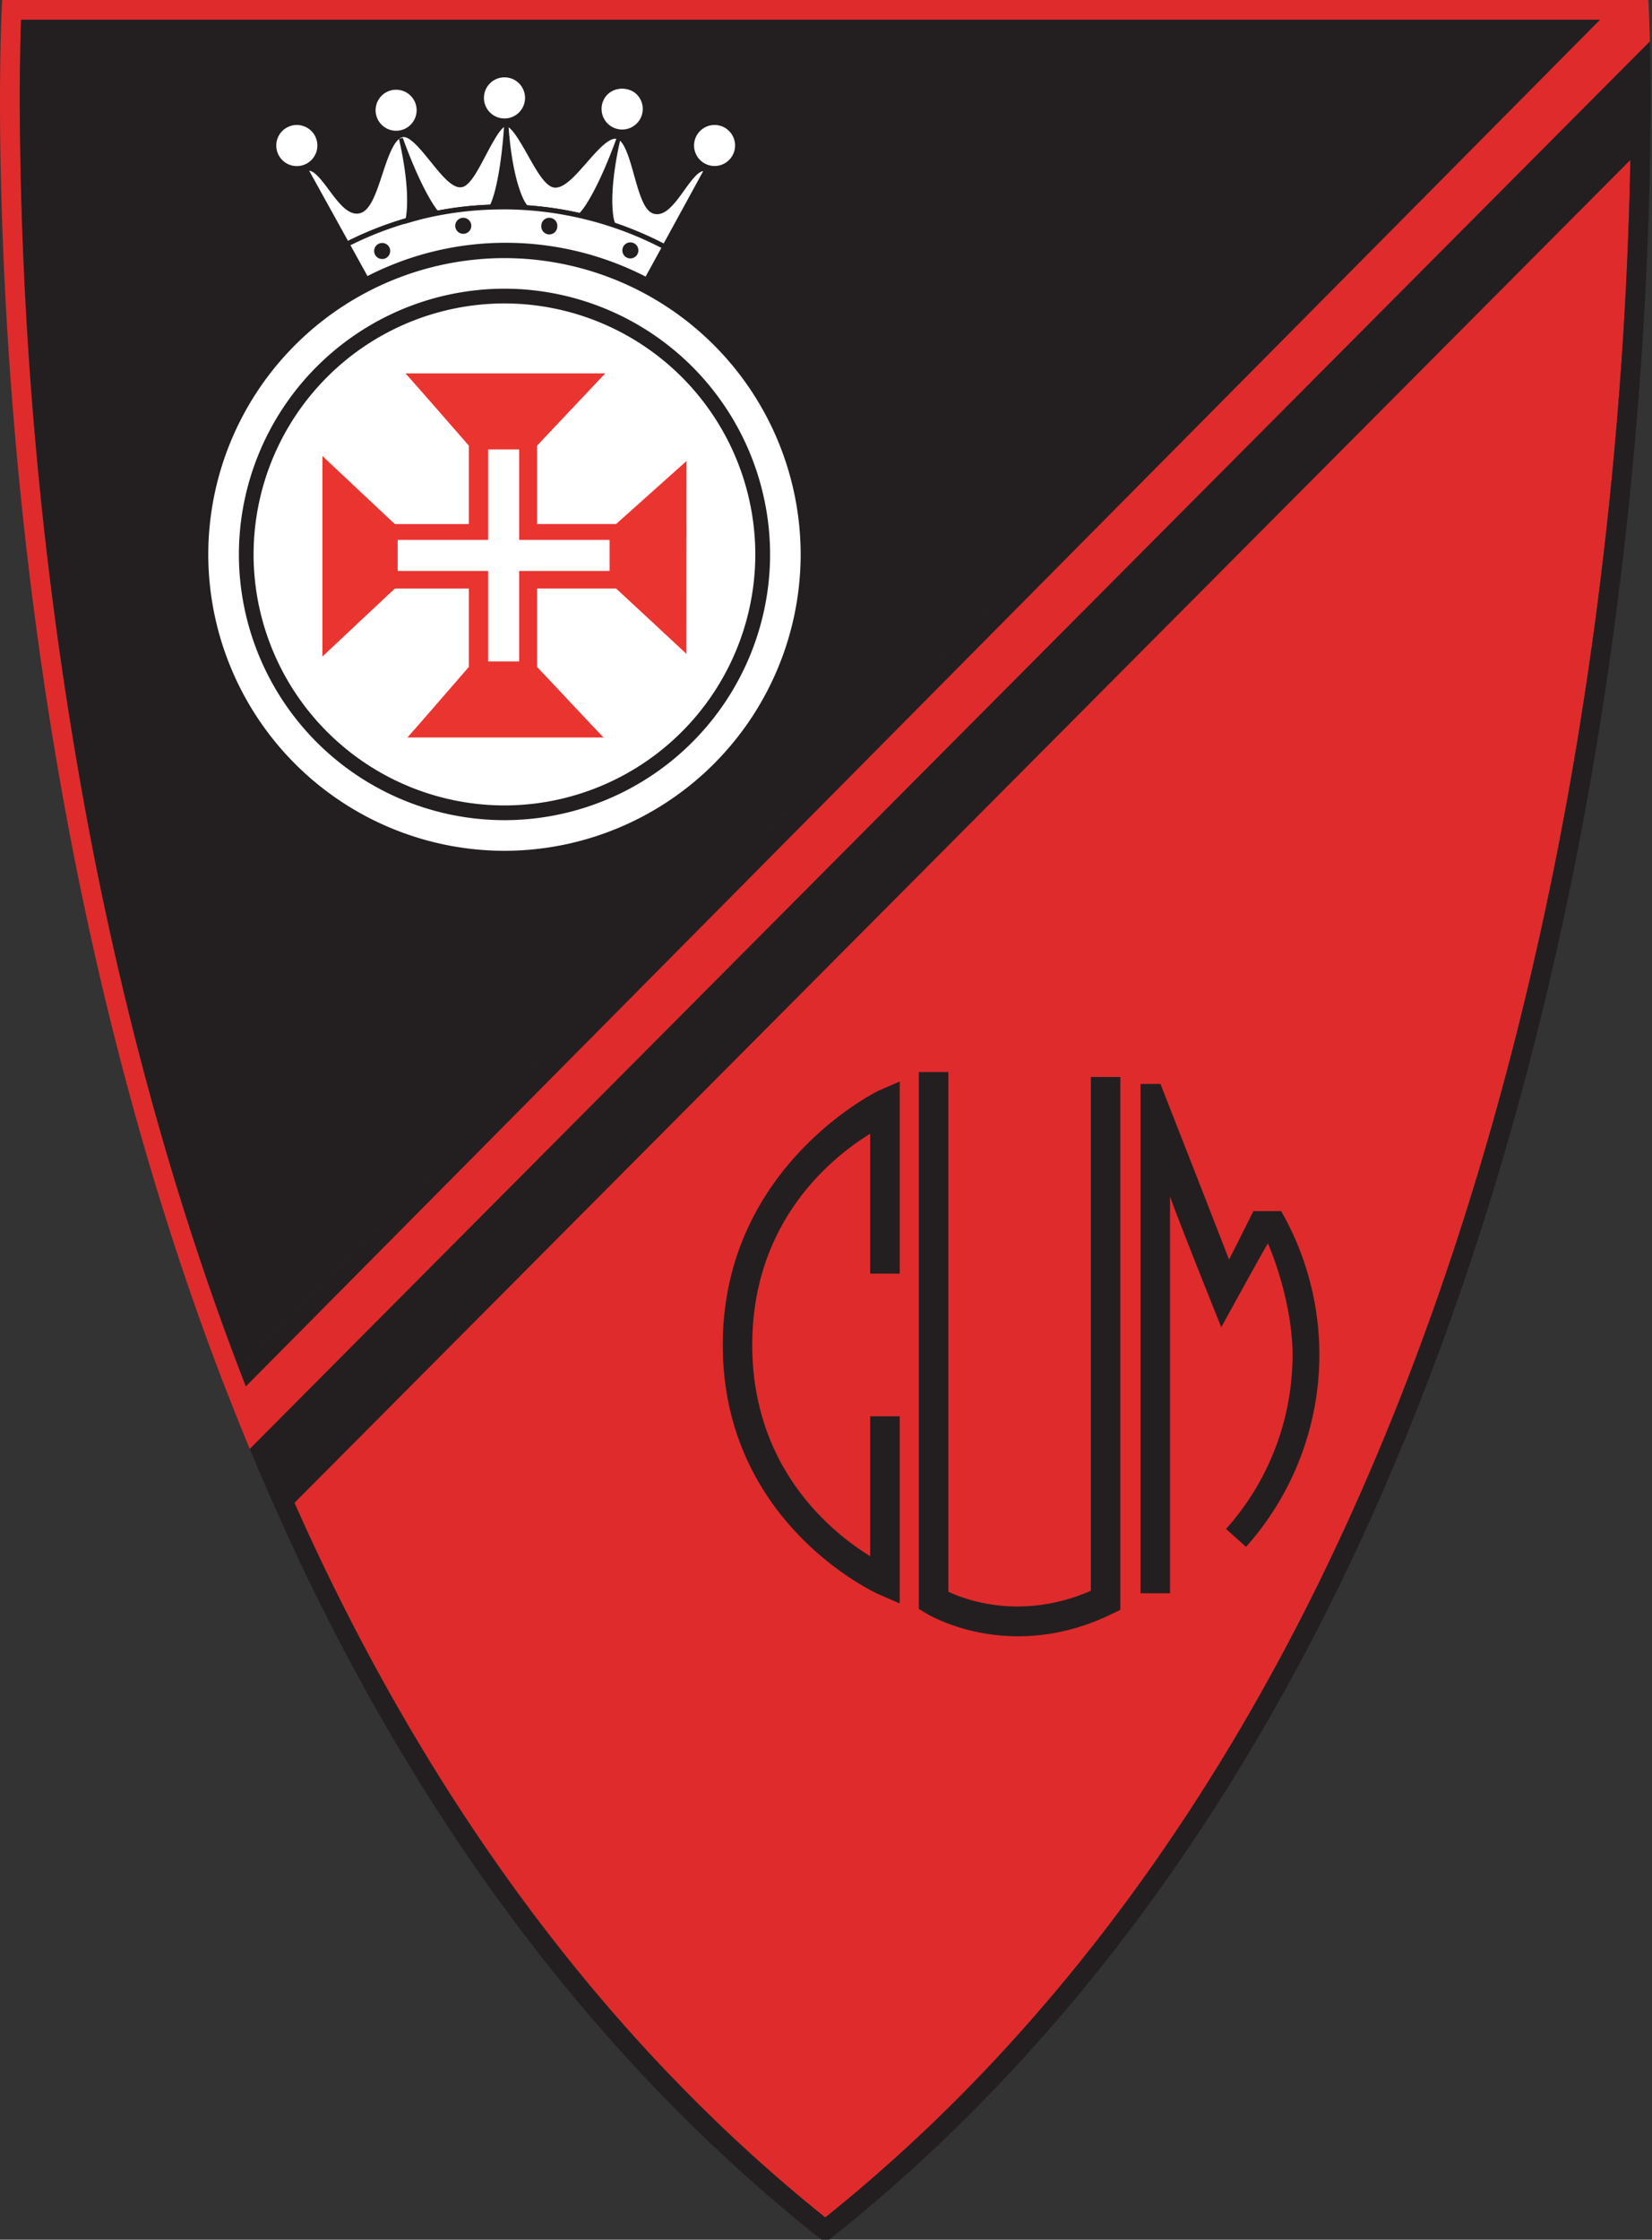 <svg xmlns="http://www.w3.org/2000/svg" width="369" height="500" fill="none"><rect width="100%" height="100%" fill="#333333" stroke="none"/><path fill="#231F20" d="M4.68 4.4c-.1 3.01-.28 9.23-.28 18.25 0 31.18 2.11 94.9 16.47 167.77 8.08 40.97 18.9 79.34 32.31 114.62L351.23 4.4H4.68ZM53.2 305.04c.56 1.5 1.15 2.99 1.73 4.49L357.43 4.4h-6.2L53.2 305.04Z"/><path fill="#E02B2C" d="M368.3 2.09 368.17 0H.48l-.1 2.09c-.05.84-4.18 85.85 16.16 189.07 8.27 41.97 19.4 81.23 33.24 117.3.58 1.5 1.17 2.97 1.76 4.46 1.39 3.56 2.8 7.07 4.25 10.56l3.36-3.38L364.2 13.6l4.32-4.33c-.1-4.54-.23-7.05-.24-7.18ZM54.9 309.52l-1.73-4.49c-13.41-35.28-24.24-73.64-32.32-114.62A895.5 895.5 0 0 1 4.4 22.64c0-9.02.18-15.24.28-18.25h352.74L54.91 309.52ZM65.76 335.5a492.93 492.93 0 0 0 8.05 17.28c28.73 58.68 65.92 106.54 110.52 142.27 44.6-35.73 81.8-83.59 110.53-142.27 23.24-47.48 41.06-102.11 52.94-162.36l1.23-6.42.4-2.12.78-4.26.44-2.46a578.05 578.05 0 0 0 1.11-6.44l.64-3.74c.13-.86.28-1.7.4-2.55.22-1.27.4-2.53.6-3.79l.39-2.4.6-4.05.32-2.05.79-5.5.08-.52.8-5.94c.1-.65.17-1.3.26-1.95l.5-3.91.3-2.32.41-3.5.3-2.36.38-3.42c.1-.77.18-1.54.26-2.3l.36-3.4c.1-.74.17-1.48.25-2.22l.36-3.58.2-1.9a822.82 822.82 0 0 0 .97-10.64l.16-1.73.29-3.47.15-2 .24-3.1.15-2.05a316.5 316.5 0 0 0 .36-4.97c.05-.98.12-1.93.19-2.89a282.39 282.39 0 0 0 .3-4.95l.1-1.65.2-3.77.05-.78.21-4.4.07-1.43.12-2.84.08-1.74c.03-.82.05-1.63.09-2.43l.06-1.76.08-2.29.06-1.7.06-2.2.05-1.64c.01-.72.03-1.45.06-2.16l.03-1.52.04-2.34.02-1.16v-.02l-298.4 299.8Z"/><path fill="#231F20" d="m368.53 9.27-4.31 4.33L59.15 320.1l-3.35 3.38c2.15 5.19 4.38 10.29 6.65 15.34 2.4 5.35 4.85 10.65 7.4 15.83 29.3 59.88 67.33 108.6 113.04 144.87l.6.48h1.7l.6-.48c45.7-36.26 83.73-85 113.05-144.87 23.42-47.84 41.34-102.84 53.29-163.5 13.2-67 16.1-126.33 16.49-159.94.11-9.5.02-16.95-.09-21.94Zm-4.37 26.43-.02 1.16-.04 2.34-.04 1.53-.05 2.15-.05 1.64-.06 2.2c-.03.56-.04 1.13-.06 1.7l-.08 2.3-.06 1.75-.1 2.44-.07 1.73a244.97 244.97 0 0 1-.19 4.27l-.21 4.4c-.02.27-.03.53-.06.79-.05 1.24-.12 2.5-.2 3.77l-.1 1.65c-.05.99-.1 1.99-.17 3-.05.65-.1 1.3-.13 1.95l-.19 2.89-.14 2.02a260 260 0 0 1-.21 2.94l-.16 2.06-.23 3.1-.16 1.99c-.1 1.15-.2 2.31-.28 3.48l-.16 1.72a465.27 465.27 0 0 1-.53 5.98l-.45 4.66-.2 1.9c-.1 1.2-.23 2.39-.35 3.59l-.25 2.2c-.1 1.14-.23 2.26-.37 3.4-.07.77-.16 1.54-.25 2.32l-.39 3.41-.29 2.36-.42 3.5-.29 2.32-.5 3.91-.25 1.96-.82 5.93-.07.52-.8 5.5-.3 2.05a567.2 567.2 0 0 1-1 6.46c-.2 1.25-.38 2.52-.6 3.79l-.4 2.54-.64 3.75-.43 2.55-.68 3.88-.44 2.47-.78 4.25-.4 2.13c-.4 2.12-.81 4.26-1.24 6.4-11.88 60.26-29.69 114.9-52.93 162.37-28.74 58.69-65.93 106.54-110.53 142.27-44.6-35.73-81.79-83.58-110.53-142.27a492.93 492.93 0 0 1-8.04-17.28l298.4-299.8v.01Z"/><path fill="#fff" d="M117.8 22.07a5.14 5.14 0 1 1-10.27 0 5.14 5.14 0 0 1 10.28 0Z"/><path fill="#231F20" d="M107 22.06a5.68 5.68 0 1 0 11.36 0 5.68 5.68 0 0 0-11.36 0Zm1.1 0a4.59 4.59 0 1 1 9.17.02 4.59 4.59 0 0 1-9.17-.02Z"/><path fill="#fff" d="M46.52 123.78a66.24 66.24 0 0 1 66.16-66.16 66.23 66.23 0 0 1 66.16 66.16 66.23 66.23 0 0 1-66.16 66.16 66.24 66.24 0 0 1-66.16-66.16Z"/><path fill="#231F20" d="M53.36 123.78a59.38 59.38 0 0 0 59.32 59.32 59.39 59.39 0 0 0 59.33-59.32 59.4 59.4 0 0 0-59.33-59.33 59.39 59.39 0 0 0-59.32 59.33Z"/><path fill="#fff" d="M56.64 123.77a56.1 56.1 0 0 1 56.03-56.03 56.1 56.1 0 0 1 56.04 56.03 56.1 56.1 0 0 1-56.04 56.04 56.1 56.1 0 0 1-56.03-56.04ZM71.42 32.5a5.13 5.13 0 1 1-10.25.01 5.13 5.13 0 0 1 10.25-.01Z"/><path fill="#231F20" d="M60.63 32.48a5.68 5.68 0 1 0 11.36 0 5.68 5.68 0 0 0-11.36 0Zm1.08 0a4.59 4.59 0 1 1 9.18.02 4.59 4.59 0 0 1-9.18-.02Z"/><path fill="#fff" d="M164.73 32.5a5.13 5.13 0 1 1-10.25.01 5.13 5.13 0 0 1 10.25-.01Z"/><path fill="#231F20" d="M153.93 32.48a5.68 5.68 0 1 0 11.36 0 5.68 5.68 0 0 0-11.36 0Zm1.1 0a4.58 4.58 0 1 1 9.16 0 4.58 4.58 0 0 1-9.16 0Z"/><path fill="#fff" d="M144.1 24.62a5.12 5.12 0 1 1-10.26 0 5.14 5.14 0 0 1 10.26 0Z"/><path fill="#231F20" d="M133.29 24.62a5.69 5.69 0 0 0 11.36 0 5.69 5.69 0 0 0-11.36 0Zm1.09 0a4.6 4.6 0 1 1 9.18 0 4.6 4.6 0 0 1-9.18 0Z"/><path fill="#fff" d="M93.59 24.62a5.12 5.12 0 1 1-10.24.01 5.12 5.12 0 0 1 10.24-.01Z"/><path fill="#231F20" d="M82.8 24.62a5.69 5.69 0 0 0 11.35 0 5.68 5.68 0 0 0-11.35 0Zm1.1 0a4.58 4.58 0 1 1 9.16-.02 4.58 4.58 0 0 1-9.16.02Z"/><path fill="#fff" d="m148.46 55.1 9.46-17.32c-3.51-1.87-7.53 10.76-11.83 9.38-3.66-1.17-4.23-15.61-8.15-16.68-3.95-1.06-10.15 11.23-14.07 10.85-3.34-.32-7.72-13.66-10.85-13.66-2.89 0-7 13.32-10.08 13.6-3.62.32-9.52-12.12-13.19-11.18-4.33 1.1-5.32 15.65-9.37 16.93-4.42 1.4-8.56-11.2-12.15-9.28l9.26 16.76a77.14 77.14 0 0 1 34.9-8.3c13.03 0 25.3 3.22 36.07 8.9Z"/><path fill="#231F20" d="M107.6 34.06c-1.54 2.92-3.45 6.55-4.7 6.67-1.46.12-3.8-2.77-5.86-5.33-2.67-3.3-5.18-6.4-7.43-5.83-2.5.63-3.84 4.71-5.25 9.02-1.2 3.64-2.43 7.38-4.14 7.92-1.89.6-4.03-2.28-5.9-4.82-2.15-2.87-4.18-5.59-6.35-4.43l-.5.27 9.8 17.7.48-.23a76.23 76.23 0 0 1 34.65-8.25 77.35 77.35 0 0 1 35.81 8.84l.48.25 9.98-18.27-.49-.27c-2.13-1.14-4.11 1.6-6.19 4.5-1.83 2.54-3.91 5.43-5.73 4.85-1.5-.49-2.6-4.36-3.55-7.77-1.19-4.26-2.32-8.3-4.62-8.92-2.38-.65-5.05 2.41-7.87 5.64-2.19 2.5-4.68 5.35-6.29 5.2-1.4-.14-3.46-3.78-5.1-6.72-2.11-3.73-3.92-6.95-5.8-6.95-1.77 0-3.47 3.2-5.42 6.93Z"/><path fill="#fff" d="M103 41.81c1.84-.17 3.57-3.45 5.57-7.25 1.41-2.67 3.36-6.34 4.46-6.34 1.23 0 3.23 3.54 4.84 6.39 2.05 3.64 4 7.08 5.96 7.27 2.17.2 4.61-2.6 7.21-5.56 2.37-2.71 5.05-5.77 6.76-5.3 1.7.45 2.84 4.54 3.85 8.16 1.14 4.03 2.2 7.84 4.27 8.5 2.58.83 4.81-2.26 6.96-5.25 1.46-2.04 2.98-4.1 4.19-4.23l-8.84 16.18a78.26 78.26 0 0 0-35.84-8.74 77.33 77.33 0 0 0-34.65 8.15c-.44-.79-8.02-14.5-8.68-15.67 1.27.09 2.84 2.17 4.37 4.22 2.2 2.97 4.49 6.04 7.12 5.22 2.25-.72 3.5-4.56 4.85-8.63 1.2-3.65 2.57-7.81 4.49-8.3 1.55-.4 4.07 2.71 6.29 5.46 2.45 3.03 4.77 5.9 6.81 5.72Z"/><path fill="#fff" d="M113.03 54.76c11.33 0 22.01 2.8 31.41 7.72l4.03-7.37a77.16 77.16 0 0 0-36.08-8.9c-12.55 0-24.4 3-34.89 8.3l4.35 7.85a67.5 67.5 0 0 1 31.18-7.6Z"/><path fill="#231F20" d="m77.26 54-.51.26 4.88 8.82.48-.25c9.63-5 20.03-7.54 30.92-7.54 10.83 0 21.6 2.65 31.16 7.65l.48.26 4.55-8.34-.5-.25a78.37 78.37 0 0 0-36.32-8.97 77.26 77.26 0 0 0-35.14 8.37Zm35.14-7.26a77.22 77.22 0 0 1 35.32 8.6l-3.51 6.41a68.56 68.56 0 0 0-31.18-7.55 67.7 67.7 0 0 0-30.95 7.43l-3.8-6.88a76.22 76.22 0 0 1 34.12-8ZM113.1 27.38c-.87 13.79-3.03 18.1-3.03 18.1h6.9s-3.02-4.31-3.88-18.1Z"/><path fill="#231F20" d="M112.65 27.34c-.85 13.5-2.95 17.9-2.97 17.94l-.31.64h8.43l-.47-.7c-.03-.04-2.96-4.43-3.8-17.88h-.88Zm.46 5.13c.9 7.56 2.41 11.21 3.11 12.57h-5.5c.5-1.3 1.61-4.95 2.4-12.57ZM138.16 30.9c-4.72 13-8 16.53-8 16.53l6.62 1.95s-1.68-5 1.38-18.47Z"/><path fill="#231F20" d="m129.84 47.13-.48.52 8.1 2.38-.27-.8c0-.05-1.59-5.08 1.4-18.23l-.84-.24c-4.61 12.7-7.88 16.33-7.91 16.37Zm6.91-11.34a55.12 55.12 0 0 0-.88 9c0 2 .18 3.23.31 3.96l-5.28-1.56c.85-1.1 2.96-4.29 5.85-11.4ZM89.53 30.9c4.72 13 8 16.53 8 16.53l-6.62 1.95s1.69-5-1.38-18.47Z"/><path fill="#231F20" d="M89.12 31c2.98 13.15 1.4 18.18 1.39 18.24l-.27.79 8.11-2.38-.49-.52c-.03-.04-3.29-3.67-7.9-16.37l-.84.24Zm2.7 13.78c0-2.13-.21-5.11-.87-8.99 2.9 7.11 5 10.3 5.85 11.4l-5.28 1.56c.14-.73.3-1.97.3-3.97ZM142.59 55.9a1.79 1.79 0 1 1-3.58 0 1.79 1.79 0 0 1 3.58 0ZM124.48 50.41a1.79 1.79 0 1 1-3.57 0 1.79 1.79 0 0 1 3.58 0ZM83.58 55.9a1.79 1.79 0 1 0 3.57 0 1.79 1.79 0 0 0-3.57 0ZM101.69 50.41a1.79 1.79 0 1 0 3.58 0 1.79 1.79 0 0 0-3.58 0Z"/><path fill="#EA3430" d="m153.34 102.93-.02 43.04c-.56-.56-15.71-14.59-15.71-14.59h-17.65v17.5s14.27 15.2 14.85 15.76H91c.57-.56 13.72-15.75 13.72-15.75v-17.5H88.2s-15.6 14.6-16.18 15.18V101.8c.58.58 16.18 15.2 16.18 15.2h16.52V99.48S91.15 83.93 90.57 83.35h44.63c-.58.58-15.24 16.14-15.24 16.14v17.5h17.65l15.72-14.06Z"/><path fill="#fff" d="M136.16 120.53h-20.2v-20.2h-6.93v20.2h-20.2v6.93h20.2v20.2h6.93v-20.2h20.2v-6.93Z"/><path fill="#231F20" d="M243.66 355.14c-15.47 6.7-27.94 2.04-31.83.2V239.33h-6.59v119.85l1.58.96c.76.47 18.8 11.26 41.57.15l1.86-.9V240.43h-6.59v114.7Zm-47.3-111.7c-.35.16-34.92 16.95-34.92 56.81 0 40.1 34.57 55.57 34.92 55.71l4.6 2v-41.78h-6.59v31.23c-8.53-5.25-26.34-19.51-26.34-47.16 0-27.65 17.8-41.9 26.34-47.15v31.24h6.6v-42.89l-.77.33-3.84 1.66Zm89.95 27.17-.13-.24c-.01-.02-.02-.05-.04-.06l-.02.06h-6.15s-5.07 10.19-5.46 10.81c-.64-1.79-15.3-39.2-15.3-39.2h-4.46V355.7h6.6v-88.58c1.72 5.01 11.44 29.18 11.44 29.18s9.25-16.86 10.3-18.5l.11-.25c3.09 7.23 5.51 16.96 5.51 24.88 0 14.37-5.28 28.2-14.86 38.9l4.47 4a64.4 64.4 0 0 0 7.99-74.7Z"/></svg>